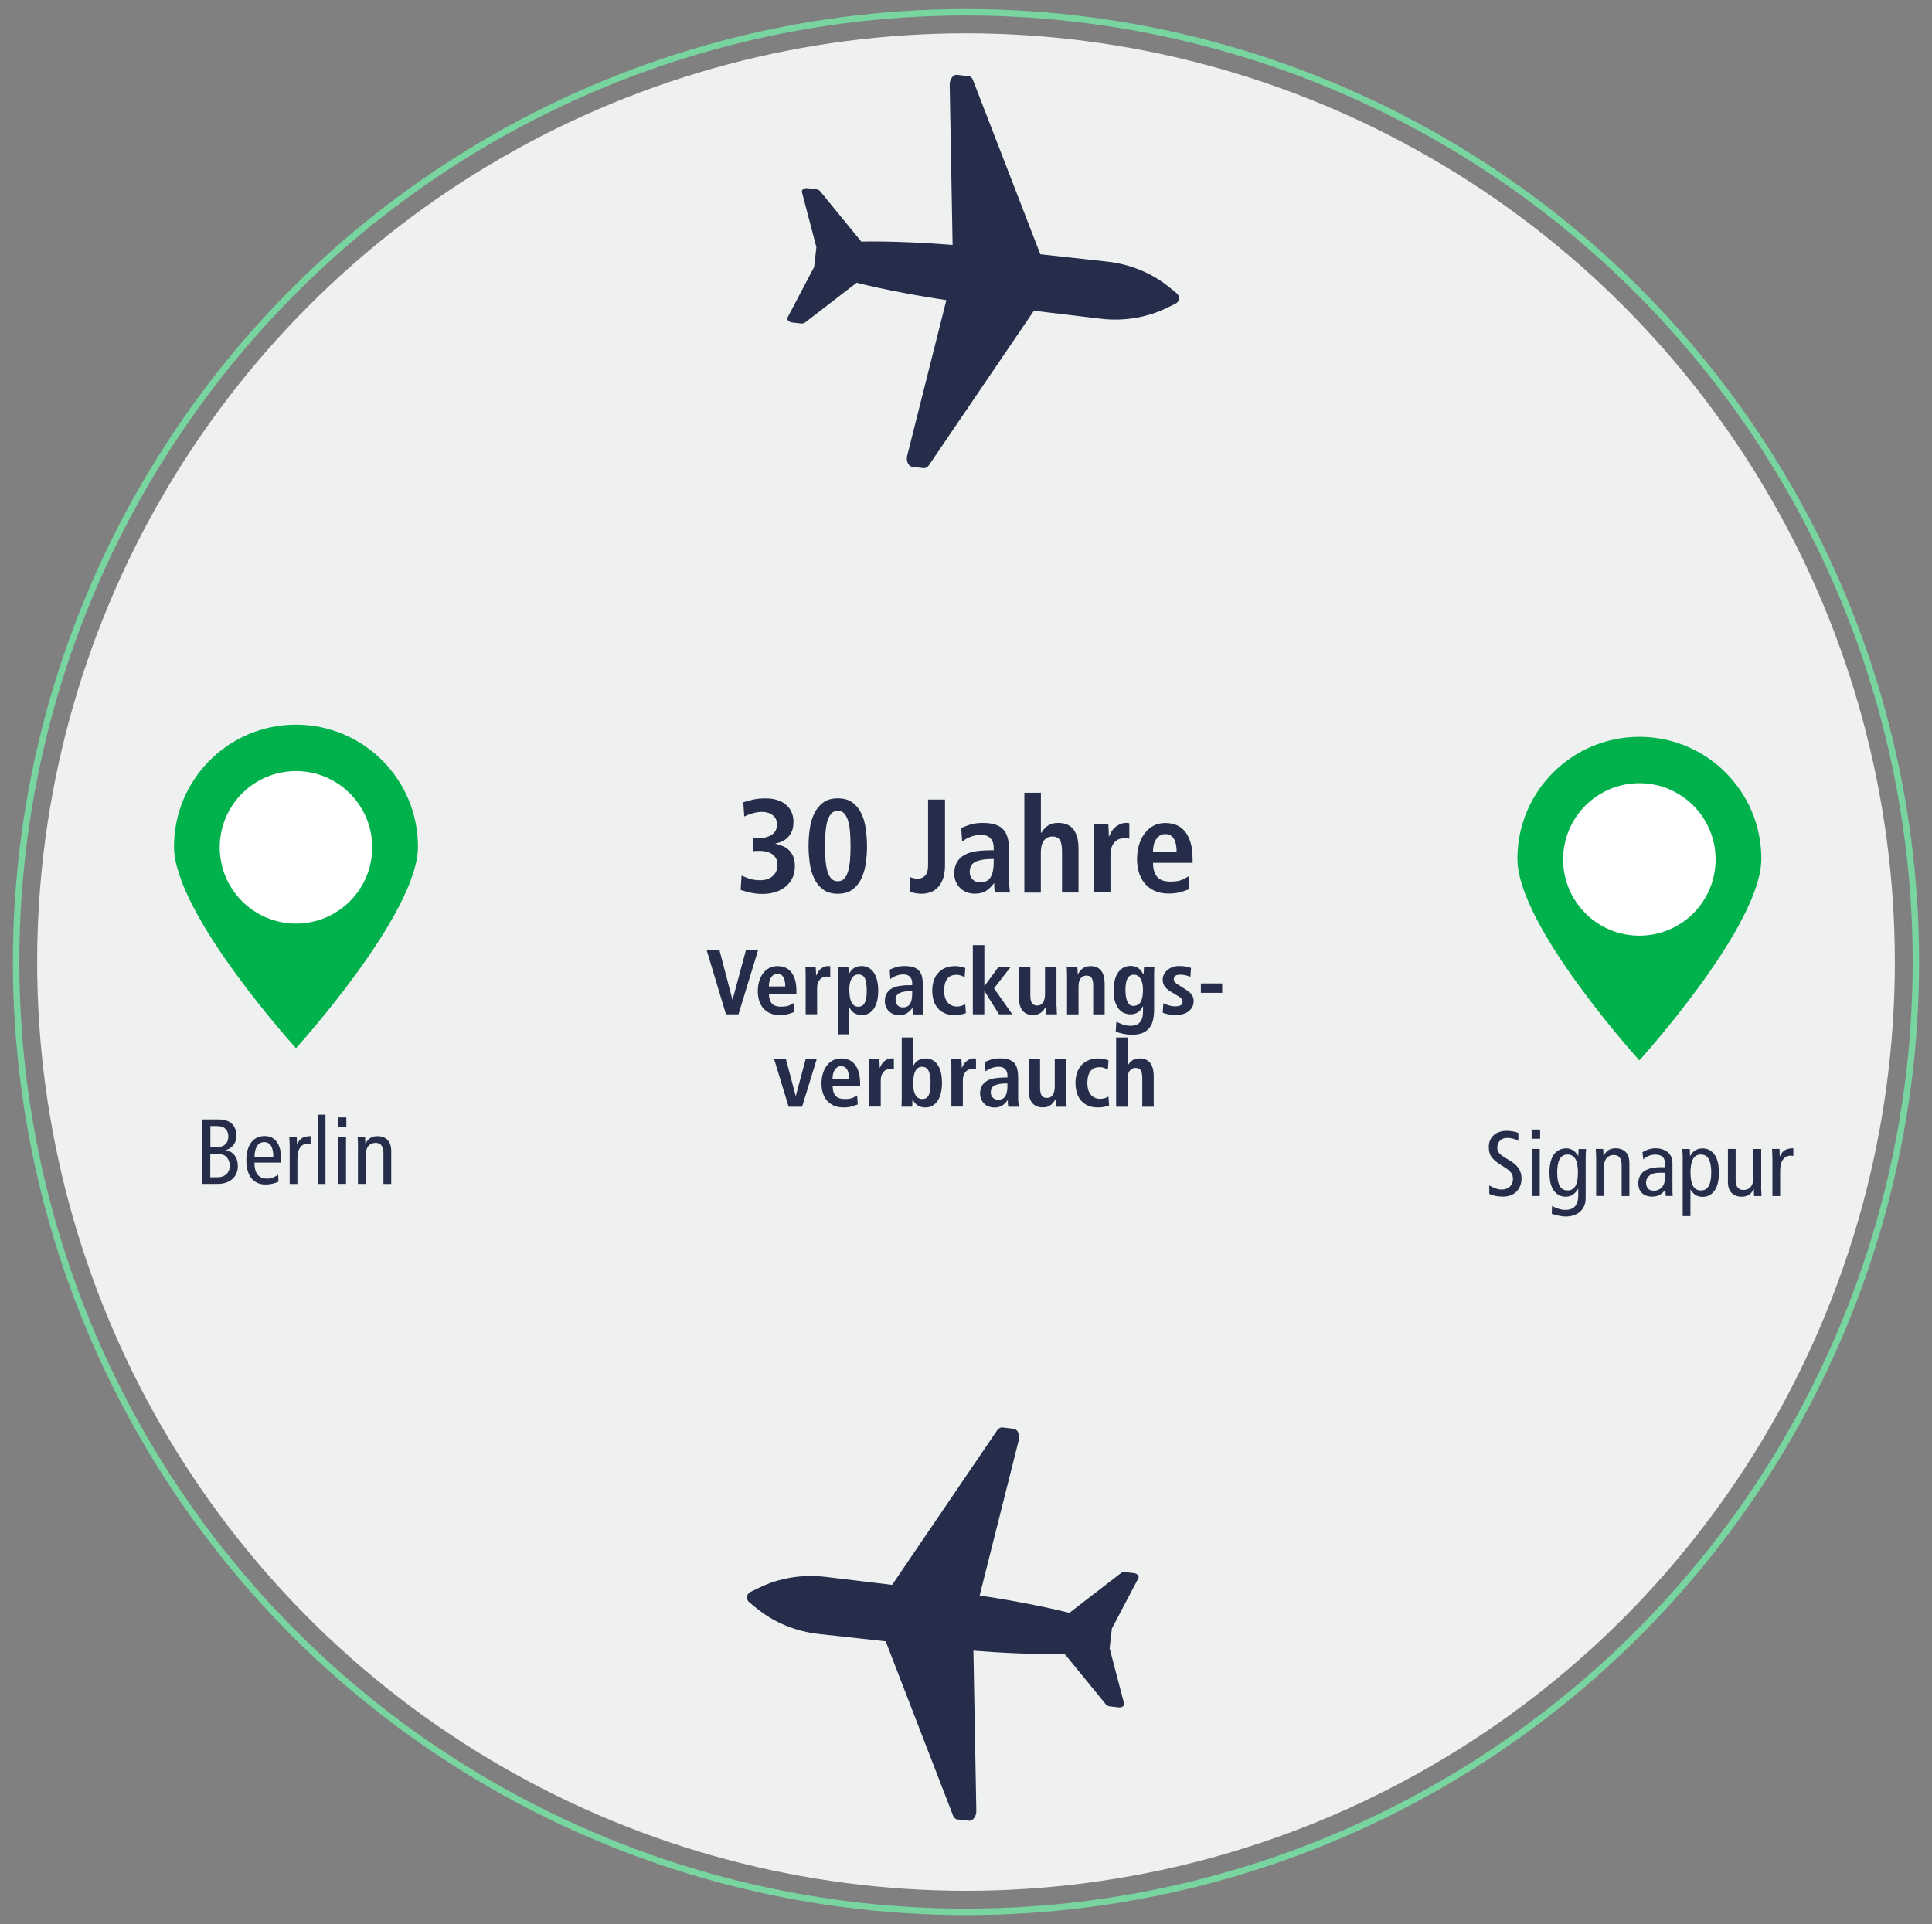 <?xml version="1.0" encoding="UTF-8"?>
<svg id="Ebene_1" data-name="Ebene 1" xmlns="http://www.w3.org/2000/svg" viewBox="0 0 300 298.82">
  <rect x="0" y="0" width="300" height="298.82" fill="#808080" stroke="none"/>
  <defs>
    <style>
      .cls-1 {
        stroke: #252d4a;
        stroke-dasharray: 0 2.7;
        stroke-width: .9px;
      }

      .cls-1, .cls-2 {
        fill: none;
        stroke-miterlimit: 10;
      }

      .cls-2 {
        stroke: #78d5a0;
      }

      .cls-3 {
        fill: #252d4a;
      }

      .cls-3, .cls-4, .cls-5, .cls-6 {
        stroke-width: 0px;
      }

      .cls-4 {
        fill: #fff;
      }

      .cls-5 {
        fill: #eef1f0;
      }

      .cls-6 {
        fill: #00b14c;
      }
    </style>
  </defs>
  <circle class="cls-5" cx="150" cy="149.41" r="144.23"/>
  <circle class="cls-2" cx="150" cy="149.41" r="147.5"/>
  <path class="cls-6" d="M64.9,131.48c0,10.46-18.94,31.31-18.94,31.31,0,0-18.94-20.85-18.94-31.31s8.48-18.94,18.94-18.94,18.94,8.48,18.94,18.94Z"/>
  <circle class="cls-4" cx="45.96" cy="131.59" r="11.84"/>
  <g>
    <path class="cls-3" d="M31.39,173.85h2.54c.49,0,.91.06,1.25.19.35.12.64.3.86.52s.39.49.5.8c.11.31.17.65.17,1.03,0,.54-.15,1.02-.44,1.41-.3.4-.7.67-1.2.81v.03c.55.08.99.33,1.34.77s.52,1.01.52,1.71c0,.34-.06.68-.18,1.01-.12.33-.31.62-.57.88-.26.26-.58.46-.98.62-.39.15-.86.23-1.41.23h-2.41v-10.01ZM32.66,178.18h.75c.71,0,1.23-.15,1.56-.45.33-.3.49-.72.49-1.27,0-.43-.14-.8-.42-1.11-.28-.31-.75-.47-1.41-.47h-.96v3.3ZM32.66,182.83h1.08c.33,0,.62-.05.87-.14.24-.1.44-.23.6-.39.16-.17.27-.36.35-.57s.11-.44.11-.68c0-.52-.15-.95-.44-1.3-.29-.35-.74-.52-1.36-.52h-1.22v3.61Z"/>
    <path class="cls-3" d="M39.51,180.56c0,.85.17,1.48.5,1.88.33.4.83.6,1.5.6.31,0,.61-.06.91-.19.3-.12.56-.26.77-.42l.06,1.09c-.29.13-.61.24-.97.32-.36.08-.72.11-1.08.11-.49,0-.91-.09-1.28-.27-.36-.18-.67-.43-.92-.75-.25-.32-.44-.72-.56-1.18s-.19-.98-.19-1.56.06-1.09.19-1.56.31-.86.55-1.18.53-.58.88-.75c.35-.18.75-.27,1.21-.27.83,0,1.47.31,1.91.92.44.62.66,1.47.66,2.55v.65h-4.13ZM42.44,179.65c0-1.52-.48-2.28-1.43-2.28-.19,0-.38.04-.55.11-.18.08-.33.21-.47.39-.14.18-.25.42-.33.7-.08.29-.13.65-.14,1.08h2.93Z"/>
    <path class="cls-3" d="M44.98,178.13c0-.27,0-.53-.02-.8-.01-.26-.03-.52-.04-.78h1.16l.04,1.15h.03c.19-.45.45-.77.77-.96.32-.19.76-.29,1.31-.29v1.19c-.14-.03-.3-.04-.46-.04-.47,0-.85.2-1.15.6-.3.4-.44,1-.44,1.8v3.87h-1.2v-5.74Z"/>
    <path class="cls-3" d="M49.33,173.11h1.21v10.76h-1.21v-10.76Z"/>
    <path class="cls-3" d="M53.78,173.54v1.43h-1.32v-1.43h1.32ZM52.52,176.55h1.21v7.31h-1.21v-7.31Z"/>
    <path class="cls-3" d="M55.59,178.13c0-.27,0-.53-.02-.8-.01-.26-.03-.52-.04-.78h1.16l.04,1.09h.03c.19-.42.44-.72.75-.91.31-.19.67-.28,1.1-.28.64,0,1.16.19,1.55.57.39.38.59.97.59,1.77v5.08h-1.21v-4.72c0-.58-.1-1.01-.31-1.27-.21-.26-.5-.39-.9-.39-.48,0-.86.17-1.13.49s-.42.82-.42,1.48v4.4h-1.2v-5.74Z"/>
  </g>
  <path class="cls-6" d="M273.5,133.37c0,10.46-18.94,31.31-18.94,31.31,0,0-18.94-20.85-18.94-31.31s8.48-18.94,18.94-18.94,18.94,8.48,18.94,18.94Z"/>
  <circle class="cls-4" cx="254.56" cy="133.47" r="11.84"/>
  <g>
    <path class="cls-3" d="M235.76,177.18c-.24-.14-.51-.26-.8-.34-.3-.08-.6-.12-.9-.12-.48,0-.86.14-1.14.42-.28.28-.42.64-.42,1.07,0,.16.02.31.06.45.04.14.12.28.24.42s.29.29.51.45c.22.16.51.34.88.55.38.22.71.44.98.67.27.22.48.46.64.7.16.24.27.49.34.74.07.25.11.52.11.81,0,.4-.06.77-.19,1.12s-.31.64-.55.9c-.24.25-.55.45-.91.6-.36.15-.78.22-1.26.22-.4,0-.78-.04-1.15-.11-.36-.08-.68-.18-.95-.32v-1.31c.29.17.6.32.95.45.34.13.66.19.96.19s.54-.04.76-.13.4-.2.55-.35c.15-.15.26-.32.34-.51.08-.19.12-.39.12-.59s-.02-.37-.05-.53-.11-.32-.22-.47-.27-.31-.47-.48c-.21-.17-.48-.35-.81-.55-.45-.27-.82-.52-1.1-.75s-.51-.46-.67-.68c-.16-.22-.27-.46-.34-.71-.06-.25-.09-.54-.09-.86,0-.41.07-.77.22-1.09.15-.32.35-.58.6-.79.25-.21.55-.37.88-.47.34-.11.69-.16,1.08-.16.34,0,.66.03.99.09.32.06.6.14.82.24v1.22Z"/>
    <path class="cls-3" d="M239.15,175.42v1.43h-1.32v-1.43h1.32ZM237.88,178.43h1.21v7.31h-1.21v-7.31Z"/>
    <path class="cls-3" d="M246.22,186.06c0,.51-.09.94-.27,1.31-.18.36-.41.66-.69.89-.29.23-.62.4-1,.51s-.77.16-1.17.16c-.15,0-.32-.01-.52-.04s-.39-.06-.58-.1c-.2-.04-.39-.09-.57-.14s-.34-.11-.47-.16l.06-1.22c.26.17.57.32.95.44.37.12.73.19,1.06.19.74,0,1.26-.2,1.58-.59.31-.4.47-.91.47-1.54v-1.15h-.03c-.47.82-1.11,1.23-1.92,1.23-.76,0-1.36-.31-1.83-.93s-.69-1.56-.69-2.83.24-2.22.71-2.83c.47-.62,1.12-.92,1.94-.92.36,0,.7.11,1.02.32.32.21.57.49.78.85h.03l.04-1.06h1.16c0,.22-.02.44-.04.67-.01.22-.02.45-.02.67v6.3ZM241.8,182.09c0,.93.13,1.62.39,2.09.26.46.66.7,1.22.7s.96-.23,1.22-.7c.26-.46.39-1.16.39-2.09s-.13-1.62-.39-2.09c-.26-.46-.66-.7-1.22-.7s-.96.23-1.22.7c-.26.46-.39,1.16-.39,2.09Z"/>
    <path class="cls-3" d="M247.85,180.01c0-.27,0-.53-.02-.8s-.03-.52-.04-.78h1.16l.04,1.09h.03c.19-.42.44-.72.75-.91.31-.19.67-.28,1.1-.28.64,0,1.16.19,1.55.57.39.38.59.97.59,1.77v5.08h-1.2v-4.72c0-.58-.1-1.01-.31-1.27-.21-.26-.51-.39-.9-.39-.48,0-.86.17-1.13.49-.28.33-.42.82-.42,1.48v4.4h-1.2v-5.74Z"/>
    <path class="cls-3" d="M255.05,178.93c.31-.19.64-.34.99-.44.35-.11.71-.16,1.08-.16.27,0,.51.03.72.08s.4.11.57.19.3.15.41.22c.11.08.19.14.25.2.16.16.31.37.44.63.13.26.19.65.19,1.16v3.82c0,.22,0,.43.01.62,0,.2.02.36.04.49h-1.09l-.07-.99h-.03c-.16.28-.41.53-.73.75s-.77.34-1.32.34c-.6,0-1.1-.17-1.51-.52-.4-.35-.6-.88-.6-1.58,0-.35.06-.68.19-.98.12-.3.32-.56.59-.78s.63-.39,1.06-.52c.44-.12.97-.19,1.6-.19h.7v-.33c0-.28-.02-.5-.05-.67s-.11-.34-.22-.5c-.12-.16-.3-.28-.52-.35-.22-.07-.45-.11-.7-.11-.37,0-.73.07-1.06.21-.33.14-.61.32-.82.55l-.13-1.13ZM258.55,182.16c-.11-.02-.23-.03-.39-.03h-.46c-.71,0-1.23.15-1.58.44-.35.3-.52.65-.52,1.08,0,.39.1.7.3.93.2.23.51.34.93.34.26,0,.49-.05.7-.15.21-.1.39-.23.54-.4.15-.17.26-.36.34-.59.08-.22.12-.46.12-.71v-.92Z"/>
    <path class="cls-3" d="M261.29,179.78c0-.22,0-.44-.02-.67-.01-.23-.03-.45-.04-.67h1.16l.04,1.08h.03c.08-.14.17-.28.28-.42.11-.14.24-.27.4-.38.16-.11.34-.21.54-.27.2-.07.43-.1.7-.1.76,0,1.36.31,1.83.93.46.62.7,1.56.7,2.83s-.23,2.2-.7,2.83-1.07.93-1.83.93c-.42,0-.77-.09-1.06-.26-.29-.17-.55-.45-.8-.85h-.03v4.1h-1.2v-9.06ZM262.5,182.09c0,.93.13,1.62.39,2.09.26.46.66.7,1.22.7s.96-.23,1.22-.7c.26-.46.39-1.16.39-2.09s-.13-1.62-.39-2.09c-.26-.46-.66-.7-1.22-.7s-.96.23-1.22.7c-.26.46-.39,1.16-.39,2.09Z"/>
    <path class="cls-3" d="M273.47,184.17c0,.27,0,.53.02.8.01.26.03.52.04.78h-1.16l-.04-1.09h-.03c-.19.42-.44.72-.75.91-.31.19-.67.28-1.1.28-.64,0-1.16-.19-1.55-.57-.39-.38-.59-.97-.59-1.77v-5.08h1.2v4.72c0,.58.1,1.01.31,1.27.21.26.5.39.9.39.48,0,.86-.16,1.13-.49.28-.33.42-.82.42-1.48v-4.4h1.21v5.74Z"/>
    <path class="cls-3" d="M275.22,180.01c0-.27,0-.53-.02-.8s-.03-.52-.04-.78h1.16l.04,1.15h.03c.19-.45.45-.77.77-.96.32-.19.76-.29,1.31-.29v1.19c-.14-.03-.3-.04-.46-.04-.47,0-.85.2-1.15.6-.3.4-.44,1-.44,1.8v3.87h-1.2v-5.74Z"/>
  </g>
  <path class="cls-1" d="M232.52,215.72c-20.65,22.44-50.26,36.5-83.16,36.5s-62.18-13.9-82.81-36.13"/>
  <g id="Layer_2" data-name="Layer 2">
    <path class="cls-3" d="M148.7,282.56l1.73.2c.66.08,1.24-.75,1.17-1.67l-.45-24.74c3.64.3,9.64.62,14.18.52l6.35,7.77c.12.19.37.33.65.36l1.37.16c.52.06.94-.25.84-.63l-2.24-8.54.35-3.07,4.11-7.81c.18-.35-.16-.74-.68-.8l-1.37-.16c-.28-.03-.55.05-.71.2l-7.95,6.13c-4.4-1.12-10.32-2.17-13.93-2.7l6.04-24c.28-.87-.09-1.81-.76-1.89l-1.73-.2c-.36-.04-.71.19-.94.6l-16.2,23.84-10.37-1.24c-3.56-.43-7.15.16-10.27,1.68l-1.36.66c-.63.31-.73,1.16-.18,1.61l1.18.96c2.69,2.19,6.06,3.57,9.62,3.96l10.38,1.14,10.39,26.88c.13.45.43.76.78.8Z"/>
  </g>
  <path class="cls-1" d="M66.55,78.68c20.65-22.44,50.26-36.5,83.16-36.5,32.71,0,62.18,13.9,82.81,36.13"/>
  <g id="Layer_2-2" data-name="Layer 2">
    <path class="cls-3" d="M150.37,11.83l-1.73-.2c-.66-.08-1.24.75-1.17,1.67l.45,24.74c-3.64-.3-9.64-.62-14.18-.52l-6.35-7.77c-.12-.19-.37-.33-.65-.36l-1.37-.16c-.52-.06-.94.25-.84.63l2.24,8.54-.35,3.07-4.11,7.81c-.18.35.16.74.68.8l1.37.16c.28.03.55-.05.71-.2l7.95-6.13c4.4,1.12,10.32,2.17,13.93,2.7l-6.04,24c-.28.87.09,1.81.76,1.89l1.73.2c.36.04.71-.19.94-.6l16.2-23.84,10.37,1.24c3.56.43,7.15-.16,10.27-1.68l1.36-.66c.63-.31.73-1.16.18-1.61l-1.18-.96c-2.69-2.19-6.06-3.57-9.62-3.96l-10.38-1.14-10.39-26.88c-.13-.45-.43-.76-.78-.8Z"/>
  </g>
  <g>
    <path class="cls-3" d="M115.16,135.98c.28.14.65.29,1.14.46.48.17,1.07.26,1.78.26.76,0,1.39-.21,1.89-.63.5-.42.75-1.01.75-1.77,0-.41-.08-.76-.25-1.04-.17-.28-.38-.51-.65-.67s-.57-.28-.9-.35c-.33-.07-.66-.1-.99-.1-.41,0-.76.02-1.05.06v-2h.43c.41,0,.82-.03,1.22-.09.4-.06.76-.17,1.07-.33.32-.16.57-.38.76-.66.19-.28.29-.65.29-1.11,0-.33-.07-.62-.2-.86-.13-.24-.31-.44-.53-.6-.22-.16-.47-.28-.74-.35-.28-.08-.56-.11-.87-.11-.44,0-.9.07-1.37.2-.48.13-.93.3-1.37.51l-.15-2.21c.36-.11.82-.24,1.38-.38s1.26-.22,2.09-.22c.63,0,1.21.08,1.75.24.53.16.98.39,1.36.7.38.31.67.69.89,1.14.21.45.32.97.32,1.56,0,.65-.1,1.18-.31,1.59-.21.41-.45.74-.74.99-.29.25-.59.43-.91.55-.32.12-.59.19-.83.22v.04c.33.1.67.21,1.03.34.36.13.68.32.97.58.29.25.53.59.72.99.19.41.29.93.29,1.58,0,.73-.14,1.36-.41,1.9-.28.54-.64.98-1.1,1.34-.46.36-.99.63-1.59.81s-1.23.27-1.89.27c-.72,0-1.35-.07-1.91-.2-.56-.13-1.06-.27-1.52-.42l.14-2.21Z"/>
    <path class="cls-3" d="M125.55,131.39c0-.88.06-1.77.19-2.65.12-.89.35-1.68.69-2.39.34-.7.8-1.27,1.38-1.71.58-.44,1.35-.66,2.28-.66s1.7.22,2.29.66c.59.44,1.05,1.01,1.38,1.71.33.7.56,1.5.68,2.39.12.89.19,1.77.19,2.65s-.06,1.78-.19,2.66c-.12.88-.35,1.67-.68,2.38-.33.7-.79,1.27-1.38,1.71-.59.44-1.36.66-2.29.66s-1.7-.22-2.28-.66c-.59-.44-1.05-1.01-1.38-1.71-.34-.7-.57-1.49-.69-2.38-.12-.88-.19-1.77-.19-2.66ZM128.11,131.39c0,.8.03,1.53.08,2.2s.16,1.25.3,1.73c.14.49.35.87.61,1.14s.59.4.99.4.75-.13,1-.4c.25-.27.45-.65.6-1.14.14-.49.24-1.07.3-1.73s.08-1.4.08-2.2-.03-1.53-.08-2.2-.15-1.24-.3-1.72-.34-.86-.6-1.14c-.25-.28-.59-.41-1-.41s-.73.14-.99.41c-.26.28-.46.65-.61,1.14s-.24,1.06-.3,1.72-.08,1.4-.08,2.2Z"/>
    <path class="cls-3" d="M146.74,124.19v10.2c0,.78-.1,1.46-.29,2.01s-.45,1.02-.78,1.37-.71.62-1.15.78-.89.25-1.37.25c-.32,0-.65-.03-1.01-.09-.36-.06-.65-.15-.89-.26v-2.27c.15.07.32.13.52.19.19.06.43.08.7.08.32,0,.58-.05.8-.17.21-.11.38-.26.51-.45s.21-.41.26-.66c.05-.25.07-.52.07-.81v-10.18h2.64Z"/>
    <path class="cls-3" d="M149.26,128.59c.36-.17.81-.34,1.34-.52.54-.18,1.21-.27,2.02-.27s1.5.1,2.03.29.94.47,1.24.85c.3.37.5.82.62,1.35.12.53.18,1.13.18,1.79v4.65c0,.39.02.74.05,1.07s.07.6.09.81h-2.31c-.07-.21-.11-.43-.12-.68-.01-.25-.02-.5-.02-.76h-.04c-.32.44-.7.82-1.16,1.14s-1.06.48-1.82.48c-.41,0-.81-.07-1.2-.21-.39-.14-.72-.34-1.01-.61-.29-.27-.52-.6-.7-.98-.18-.39-.27-.83-.27-1.32,0-.72.14-1.31.42-1.78.28-.47.67-.84,1.17-1.12.5-.28,1.08-.46,1.77-.57.68-.1,1.43-.15,2.24-.15h.52v-.39c0-.26-.03-.52-.1-.76-.07-.25-.18-.46-.34-.65-.16-.19-.36-.33-.61-.44-.25-.11-.56-.16-.93-.16-.32,0-.62.03-.92.1-.3.07-.57.15-.83.26-.25.1-.48.22-.68.34s-.36.23-.49.33l-.14-2.07ZM154.3,133.4h-.23c-1.1,0-1.96.14-2.57.42-.61.28-.92.81-.92,1.58,0,.48.15.87.44,1.18.3.3.69.45,1.19.45.77,0,1.31-.27,1.62-.81.31-.54.47-1.28.47-2.23v-.6Z"/>
    <path class="cls-3" d="M159.07,123.11h2.56v6.22h.06c.11-.16.24-.34.38-.52.14-.18.32-.34.52-.5.2-.15.44-.28.72-.37.28-.1.62-.14,1.02-.14.61,0,1.11.1,1.51.31.4.21.72.49.96.86.24.37.41.78.52,1.26.1.48.15.98.15,1.52v6.86h-2.56v-6.38c0-.83-.11-1.42-.34-1.78-.23-.36-.6-.54-1.13-.54-.33,0-.61.07-.85.2-.23.13-.42.31-.57.54s-.25.49-.31.8c-.06.3-.09.63-.09.97v6.2h-2.56v-15.49Z"/>
    <path class="cls-3" d="M169.87,129.72c0-.33,0-.65-.02-.95-.01-.3-.03-.57-.06-.81h2.31c.01.32.03.64.05.97s.03.65.03.97h.04c.08-.21.19-.43.33-.68.14-.25.32-.48.54-.68.22-.21.48-.38.78-.53.3-.14.65-.22,1.05-.22.08,0,.16,0,.23.02s.14.03.21.04v2.4c-.25-.07-.49-.1-.72-.1-.26,0-.52.04-.78.13-.26.09-.5.23-.71.43-.21.2-.39.47-.52.81-.13.34-.2.75-.2,1.25v5.82h-2.56v-8.88Z"/>
    <path class="cls-3" d="M184.66,138.09c-.28.11-.68.25-1.22.42s-1.19.26-1.96.26c-.85,0-1.59-.14-2.21-.43-.62-.29-1.13-.67-1.53-1.16-.4-.48-.7-1.05-.89-1.69-.19-.65-.29-1.33-.29-2.04,0-.8.1-1.54.3-2.22.2-.68.49-1.28.87-1.79.38-.51.84-.91,1.38-1.2s1.15-.43,1.83-.43c.58,0,1.12.09,1.63.28.51.19.96.5,1.35.94.39.44.7,1.02.93,1.75.23.72.34,1.63.34,2.72v.5h-6.15c0,.91.2,1.62.61,2.14s1.11.77,2.1.77c.78,0,1.39-.09,1.81-.28.42-.19.75-.37.98-.55l.12,2.02ZM182.71,132.36c0-1.89-.59-2.83-1.78-2.83-.33,0-.62.08-.86.25-.24.17-.44.38-.6.64-.16.26-.27.56-.34.91-.07.34-.1.69-.1,1.03h3.68Z"/>
    <path class="cls-3" d="M109.73,147.52h1.98l2.02,7.72h.03l2.08-7.72h1.89l-3.06,10.01h-1.94l-3.01-10.01Z"/>
    <path class="cls-3" d="M123.29,157.18c-.19.08-.47.17-.85.29-.37.12-.83.18-1.36.18-.59,0-1.1-.1-1.53-.3-.43-.2-.78-.47-1.06-.8-.28-.33-.48-.73-.62-1.18-.13-.45-.2-.92-.2-1.42,0-.55.07-1.07.21-1.54.14-.47.34-.89.6-1.24.26-.35.58-.63.96-.83.38-.2.8-.3,1.27-.3.4,0,.78.06,1.13.19.35.13.67.35.94.65.27.31.49.71.65,1.21.16.5.24,1.13.24,1.89v.34h-4.27c0,.63.14,1.13.42,1.48.28.36.77.54,1.46.54.55,0,.96-.06,1.25-.19.29-.13.52-.26.68-.38l.09,1.41ZM121.94,153.2c0-1.31-.41-1.96-1.23-1.96-.23,0-.43.06-.59.17-.17.11-.31.26-.42.44-.11.18-.19.39-.24.63-.05.24-.07.48-.07.72h2.55Z"/>
    <path class="cls-3" d="M125.1,151.37c0-.23,0-.45-.01-.66,0-.21-.02-.4-.04-.56h1.61c0,.22.02.44.04.67.01.23.02.45.02.67h.03c.06-.14.13-.3.23-.47.1-.17.22-.33.37-.47.15-.14.33-.26.54-.37.21-.1.45-.15.73-.15.06,0,.11,0,.16.01.05,0,.1.02.14.03v1.66c-.17-.05-.34-.07-.5-.07-.18,0-.36.03-.55.09-.18.06-.35.16-.49.3-.15.14-.27.33-.36.56-.09.23-.14.52-.14.87v4.04h-1.78v-6.17Z"/>
    <path class="cls-3" d="M130.12,151.41c0-.27,0-.51-.01-.73,0-.22-.02-.4-.04-.53h1.66c.02.11.03.26.04.47,0,.21.01.43.01.68h.04c.07-.15.16-.31.27-.46.11-.15.24-.29.39-.41.15-.12.34-.22.55-.29s.47-.11.75-.11c.46,0,.85.1,1.18.31.33.21.6.48.8.82.21.34.36.75.46,1.2s.15.95.15,1.46c0,1.21-.22,2.15-.67,2.82-.45.66-1.08,1-1.88,1-.27,0-.5-.03-.71-.1s-.39-.16-.55-.27c-.16-.11-.29-.24-.39-.38-.11-.14-.19-.28-.26-.42h-.03v4.16h-1.78v-9.22ZM131.89,153.86c0,.36.03.7.08,1,.05.3.13.56.24.78.11.22.25.39.42.52.17.12.38.19.63.19.5,0,.84-.22,1.04-.67.2-.44.29-1.03.29-1.77,0-.86-.09-1.5-.27-1.93s-.52-.64-1.04-.64c-.26,0-.48.07-.66.2s-.33.32-.44.54c-.11.23-.19.5-.24.8-.05.31-.07.63-.07.98Z"/>
    <path class="cls-3" d="M138.15,150.58c.25-.11.56-.23.93-.36.37-.12.84-.19,1.41-.19s1.04.07,1.41.2.65.33.86.59c.21.26.35.57.43.94.08.37.12.78.12,1.24v3.23c0,.27.01.52.04.75.02.23.04.42.06.56h-1.61c-.05-.14-.08-.3-.09-.47,0-.17-.01-.35-.01-.53h-.03c-.22.31-.49.57-.8.79-.32.22-.74.33-1.26.33-.29,0-.56-.05-.83-.14-.27-.1-.5-.24-.7-.42-.2-.19-.36-.41-.49-.68-.12-.27-.19-.57-.19-.92,0-.5.1-.91.29-1.23.2-.32.47-.58.81-.77.34-.19.75-.32,1.23-.39.47-.07.99-.11,1.56-.11h.36v-.27c0-.18-.02-.36-.07-.53-.05-.17-.13-.32-.24-.45-.11-.13-.25-.23-.42-.31-.17-.08-.39-.11-.65-.11-.22,0-.43.02-.64.07s-.4.11-.57.18-.33.15-.47.24c-.14.09-.25.16-.34.23l-.1-1.43ZM141.65,153.92h-.16c-.76,0-1.36.1-1.79.29-.43.2-.64.56-.64,1.1,0,.33.1.61.31.82.21.21.48.32.82.32.54,0,.91-.19,1.13-.56s.32-.89.32-1.55v-.42Z"/>
    <path class="cls-3" d="M149.98,157.35c-.21.08-.46.15-.76.21s-.63.09-.99.09c-.61,0-1.14-.1-1.57-.3-.44-.2-.79-.47-1.08-.82s-.49-.75-.62-1.2c-.13-.46-.2-.95-.2-1.48s.07-1.02.21-1.48c.14-.46.35-.87.65-1.21.29-.34.66-.62,1.11-.82.45-.2.98-.3,1.61-.3.28,0,.56.03.86.1.3.07.53.13.69.2l-.1,1.41c-.16-.08-.35-.16-.56-.24-.21-.08-.44-.12-.69-.12-.68,0-1.17.22-1.48.65s-.46,1.04-.46,1.84c0,.34.04.66.12.96.08.3.21.55.37.77s.38.39.63.52c.25.12.55.19.9.19.22,0,.45-.04.7-.12.25-.08.43-.16.56-.24l.1,1.41Z"/>
    <path class="cls-3" d="M151.07,146.78h1.78v6.32h.04l2.17-2.95h1.89l-2.6,3.34,2.84,4.04h-2.07l-2.24-3.6h-.04v3.6h-1.78v-10.76Z"/>
    <path class="cls-3" d="M164.08,156.31c0,.23,0,.45.01.66,0,.21.02.4.04.56h-1.66c-.01-.19-.02-.38-.04-.57-.01-.19-.02-.37-.02-.57h-.04s.01,0,.01,0c-.09.13-.18.28-.29.42-.11.15-.23.28-.39.41s-.34.22-.55.3c-.21.08-.46.11-.75.11-.42,0-.77-.07-1.05-.22s-.5-.34-.67-.59c-.17-.25-.29-.55-.36-.88-.07-.33-.11-.68-.11-1.05v-4.76h1.78v4.43c0,.57.08.98.25,1.23.17.25.44.37.81.37.24,0,.44-.05.59-.15.15-.1.28-.23.37-.4.1-.17.16-.36.2-.57s.06-.44.06-.68v-4.23h1.78v6.17Z"/>
    <path class="cls-3" d="M165.68,151.37c0-.23,0-.45-.01-.66,0-.21-.02-.4-.04-.56h1.66c0,.19.02.38.04.57.01.19.02.38.02.57h.03c.07-.11.15-.24.25-.39.1-.14.23-.28.38-.41.15-.13.34-.24.55-.32.22-.09.48-.13.78-.13.42,0,.77.07,1.05.22s.5.34.67.59c.17.25.29.55.36.88.07.33.11.68.11,1.05v4.76h-1.78v-4.43c0-.57-.08-.98-.24-1.23-.16-.25-.42-.37-.78-.37-.23,0-.43.05-.59.14-.16.09-.29.22-.39.37-.1.16-.17.34-.22.55-.04.21-.06.44-.06.67v4.3h-1.78v-6.17Z"/>
    <path class="cls-3" d="M173.36,158.68c.21.11.51.25.9.4s.82.23,1.28.23c.42,0,.76-.07,1.01-.2.25-.13.45-.31.59-.52.14-.22.23-.46.28-.75.05-.28.07-.57.07-.85v-.7h-.03c-.08.14-.17.29-.27.44-.1.15-.23.28-.38.4-.15.12-.34.22-.55.29-.22.08-.47.11-.75.11-.26,0-.54-.05-.84-.15-.3-.1-.58-.29-.84-.56-.26-.27-.47-.65-.65-1.13-.17-.48-.26-1.09-.26-1.84,0-.51.05-.99.14-1.46.1-.46.25-.87.47-1.22.22-.35.49-.63.82-.84.33-.21.75-.32,1.23-.32.27,0,.5.04.7.11.2.07.38.16.53.28s.29.25.4.4.22.31.32.47h.06c0-.19,0-.38.02-.57.01-.19.03-.38.04-.57h1.61c-.02.19-.03.39-.04.58-.01.2-.01.39-.01.58v5.45c0,.57-.05,1.1-.15,1.59-.1.49-.28.91-.54,1.25-.26.35-.61.62-1.05.82-.44.2-1,.29-1.68.29-.59,0-1.11-.06-1.55-.17s-.77-.21-.99-.29l.1-1.58ZM174.76,153.76c0,.43.03.8.09,1.11.06.31.15.57.26.77.11.2.23.35.37.44.14.1.28.14.44.14.56,0,.97-.2,1.2-.61.24-.41.36-1.03.36-1.87,0-.77-.13-1.36-.39-1.77-.26-.41-.61-.6-1.04-.6-.47,0-.8.22-1,.63-.2.41-.29.99-.29,1.75Z"/>
    <path class="cls-3" d="M180.63,155.81c.07.03.16.07.29.12.12.05.27.11.43.16s.34.11.53.14c.19.04.39.06.6.06.32,0,.6-.05.82-.15.22-.1.33-.29.33-.58,0-.14-.05-.29-.15-.43s-.31-.31-.64-.5l-.73-.43c-.19-.11-.38-.23-.56-.35-.18-.12-.35-.26-.5-.42-.15-.16-.28-.34-.37-.56-.09-.22-.14-.47-.14-.75,0-.26.06-.51.18-.76.12-.25.29-.47.51-.67.22-.2.49-.36.8-.48.32-.12.67-.19,1.06-.19.48,0,.88.04,1.22.13.34.09.55.14.63.17l-.1,1.38c-.22-.09-.45-.16-.7-.23-.25-.07-.54-.1-.86-.1-.36,0-.62.06-.78.19-.16.13-.24.3-.24.52,0,.2.07.37.22.5.15.13.35.28.61.44l.88.56c.23.14.43.28.6.42.17.13.32.27.43.42s.2.3.26.47c.06.17.09.36.09.57,0,.34-.07.65-.21.92-.14.27-.33.49-.57.68-.24.19-.53.33-.87.43-.34.1-.7.15-1.1.15-.46,0-.87-.04-1.23-.12-.36-.08-.63-.16-.82-.24l.09-1.48Z"/>
    <path class="cls-3" d="M186.47,152.73h3.31v1.46h-3.31v-1.46Z"/>
    <path class="cls-3" d="M120.2,164.49h1.84l1.51,5.69h.03l1.52-5.69h1.72l-2.27,7.39h-2.09l-2.25-7.39Z"/>
    <path class="cls-3" d="M133.18,171.52c-.19.08-.47.17-.85.29-.37.12-.83.18-1.36.18-.59,0-1.1-.1-1.53-.3-.43-.2-.78-.47-1.06-.8-.28-.33-.48-.73-.62-1.18-.13-.45-.2-.92-.2-1.42,0-.55.07-1.07.21-1.54.14-.47.34-.89.6-1.24.26-.35.58-.63.96-.83.38-.2.8-.3,1.27-.3.4,0,.78.06,1.13.19.35.13.67.35.94.65.27.31.49.71.65,1.21.16.5.24,1.13.24,1.89v.34h-4.27c0,.63.14,1.13.42,1.48.28.36.77.54,1.46.54.55,0,.96-.06,1.25-.19.29-.13.52-.26.68-.38l.09,1.41ZM131.83,167.54c0-1.31-.41-1.96-1.23-1.96-.23,0-.43.06-.59.17-.17.11-.31.26-.42.44-.11.18-.19.39-.24.63-.05.24-.07.48-.07.72h2.55Z"/>
    <path class="cls-3" d="M134.98,165.71c0-.23,0-.45-.01-.66,0-.21-.02-.4-.04-.56h1.61c0,.22.02.44.04.67.01.23.02.45.02.67h.03c.06-.14.13-.3.23-.47.1-.17.22-.33.37-.47.15-.14.33-.26.54-.37.21-.1.45-.15.73-.15.06,0,.11,0,.16.01.05,0,.1.02.14.03v1.66c-.17-.05-.34-.07-.5-.07-.18,0-.36.03-.55.09-.18.06-.35.16-.49.3-.15.14-.27.33-.36.56-.09.23-.14.52-.14.87v4.04h-1.78v-6.17Z"/>
    <path class="cls-3" d="M141.78,161.12v4.43h.03c.07-.14.15-.28.26-.42.11-.14.24-.27.39-.38.16-.11.34-.21.55-.27.21-.07.44-.1.71-.1.8,0,1.43.33,1.88,1,.45.66.67,1.6.67,2.82,0,.52-.05,1-.15,1.46s-.25.86-.46,1.2c-.21.34-.47.62-.8.82-.33.21-.72.31-1.18.31-.29,0-.54-.04-.75-.11s-.4-.17-.55-.29c-.15-.12-.28-.25-.39-.4-.11-.15-.2-.3-.27-.47h-.04c0,.25,0,.48-.01.68,0,.21-.02.36-.04.47h-1.66c.02-.13.03-.31.04-.53,0-.22.01-.46.01-.73v-9.49h1.78ZM141.78,168.16c0,.34.02.67.07.98s.13.57.24.8c.11.23.26.41.44.54.18.13.4.2.66.2.52,0,.86-.21,1.04-.64s.27-1.07.27-1.93c0-.74-.1-1.33-.29-1.77-.2-.44-.54-.67-1.04-.67-.25,0-.46.06-.63.19-.17.12-.31.3-.42.52-.11.22-.19.48-.24.79s-.08.64-.08.99Z"/>
    <path class="cls-3" d="M147.73,165.71c0-.23,0-.45-.01-.66,0-.21-.02-.4-.04-.56h1.61c0,.22.02.44.04.67.01.23.02.45.02.67h.03c.06-.14.13-.3.23-.47.1-.17.22-.33.37-.47.15-.14.33-.26.54-.37.21-.1.45-.15.73-.15.06,0,.11,0,.16.01.05,0,.1.02.14.03v1.66c-.17-.05-.34-.07-.5-.07-.18,0-.36.03-.55.09-.18.06-.35.16-.49.3-.15.14-.27.33-.36.56-.09.23-.14.52-.14.87v4.04h-1.78v-6.17Z"/>
    <path class="cls-3" d="M152.94,164.92c.25-.11.56-.23.93-.36.37-.12.84-.19,1.41-.19s1.04.07,1.41.2.65.33.86.59c.21.26.35.57.43.94.08.37.12.78.12,1.24v3.23c0,.27.01.52.04.75.02.23.04.42.06.56h-1.61c-.05-.14-.08-.3-.09-.47,0-.17-.01-.35-.01-.53h-.03c-.22.31-.49.57-.8.79-.32.22-.74.33-1.26.33-.29,0-.56-.05-.83-.14-.27-.1-.5-.24-.7-.42-.2-.19-.36-.41-.49-.68-.12-.27-.19-.57-.19-.92,0-.5.1-.91.29-1.23.2-.32.47-.58.81-.77.34-.19.75-.32,1.23-.39.47-.07.99-.11,1.56-.11h.36v-.27c0-.18-.02-.36-.07-.53-.05-.17-.13-.32-.24-.45-.11-.13-.25-.23-.42-.31-.17-.08-.39-.11-.65-.11-.22,0-.43.02-.64.07s-.4.11-.57.18-.33.15-.47.24c-.14.09-.25.16-.34.23l-.1-1.43ZM156.44,168.26h-.16c-.76,0-1.36.1-1.79.29-.43.2-.64.56-.64,1.1,0,.33.1.61.31.82.21.21.48.32.82.32.54,0,.91-.19,1.13-.56s.32-.89.32-1.55v-.42Z"/>
    <path class="cls-3" d="M165.59,170.66c0,.23,0,.45.01.66,0,.21.02.4.04.56h-1.66c-.01-.19-.02-.38-.04-.57-.01-.19-.02-.37-.02-.57h-.04s.01,0,.01,0c-.09.13-.18.28-.29.42-.11.15-.23.28-.39.41s-.34.22-.55.3c-.21.08-.46.11-.75.11-.42,0-.77-.07-1.05-.22s-.5-.34-.67-.59c-.17-.25-.29-.55-.36-.88-.07-.33-.11-.68-.11-1.05v-4.76h1.78v4.43c0,.57.08.98.25,1.23.17.25.44.37.81.37.24,0,.44-.05.59-.15.15-.1.28-.23.37-.4.1-.17.16-.36.2-.57s.06-.44.06-.68v-4.23h1.78v6.17Z"/>
    <path class="cls-3" d="M172.22,171.69c-.21.08-.46.15-.76.21s-.63.09-.99.09c-.61,0-1.14-.1-1.57-.3-.44-.2-.79-.47-1.08-.82s-.49-.75-.62-1.2c-.13-.46-.2-.95-.2-1.48s.07-1.02.21-1.48c.14-.46.35-.87.65-1.21.29-.34.66-.62,1.11-.82.45-.2.98-.3,1.61-.3.28,0,.56.03.86.1.3.07.53.13.69.2l-.1,1.41c-.16-.08-.35-.16-.56-.24-.21-.08-.44-.12-.69-.12-.68,0-1.17.22-1.48.65s-.46,1.04-.46,1.84c0,.34.04.66.12.96.08.3.21.55.37.77s.38.39.63.52c.25.12.55.19.9.19.22,0,.45-.04.7-.12.25-.08.43-.16.56-.24l.1,1.41Z"/>
    <path class="cls-3" d="M173.31,161.12h1.78v4.32h.04c.08-.11.16-.23.26-.36.1-.12.22-.24.36-.34.14-.11.31-.19.5-.26.2-.07.43-.1.71-.1.42,0,.77.07,1.05.22s.5.34.67.59c.17.25.29.55.36.88.07.33.11.68.11,1.05v4.76h-1.78v-4.43c0-.57-.08-.98-.24-1.23-.16-.25-.42-.37-.78-.37-.23,0-.43.05-.59.14-.16.09-.29.22-.39.37-.1.16-.17.34-.22.55-.04.21-.06.44-.06.67v4.3h-1.78v-10.76Z"/>
  </g>
</svg>